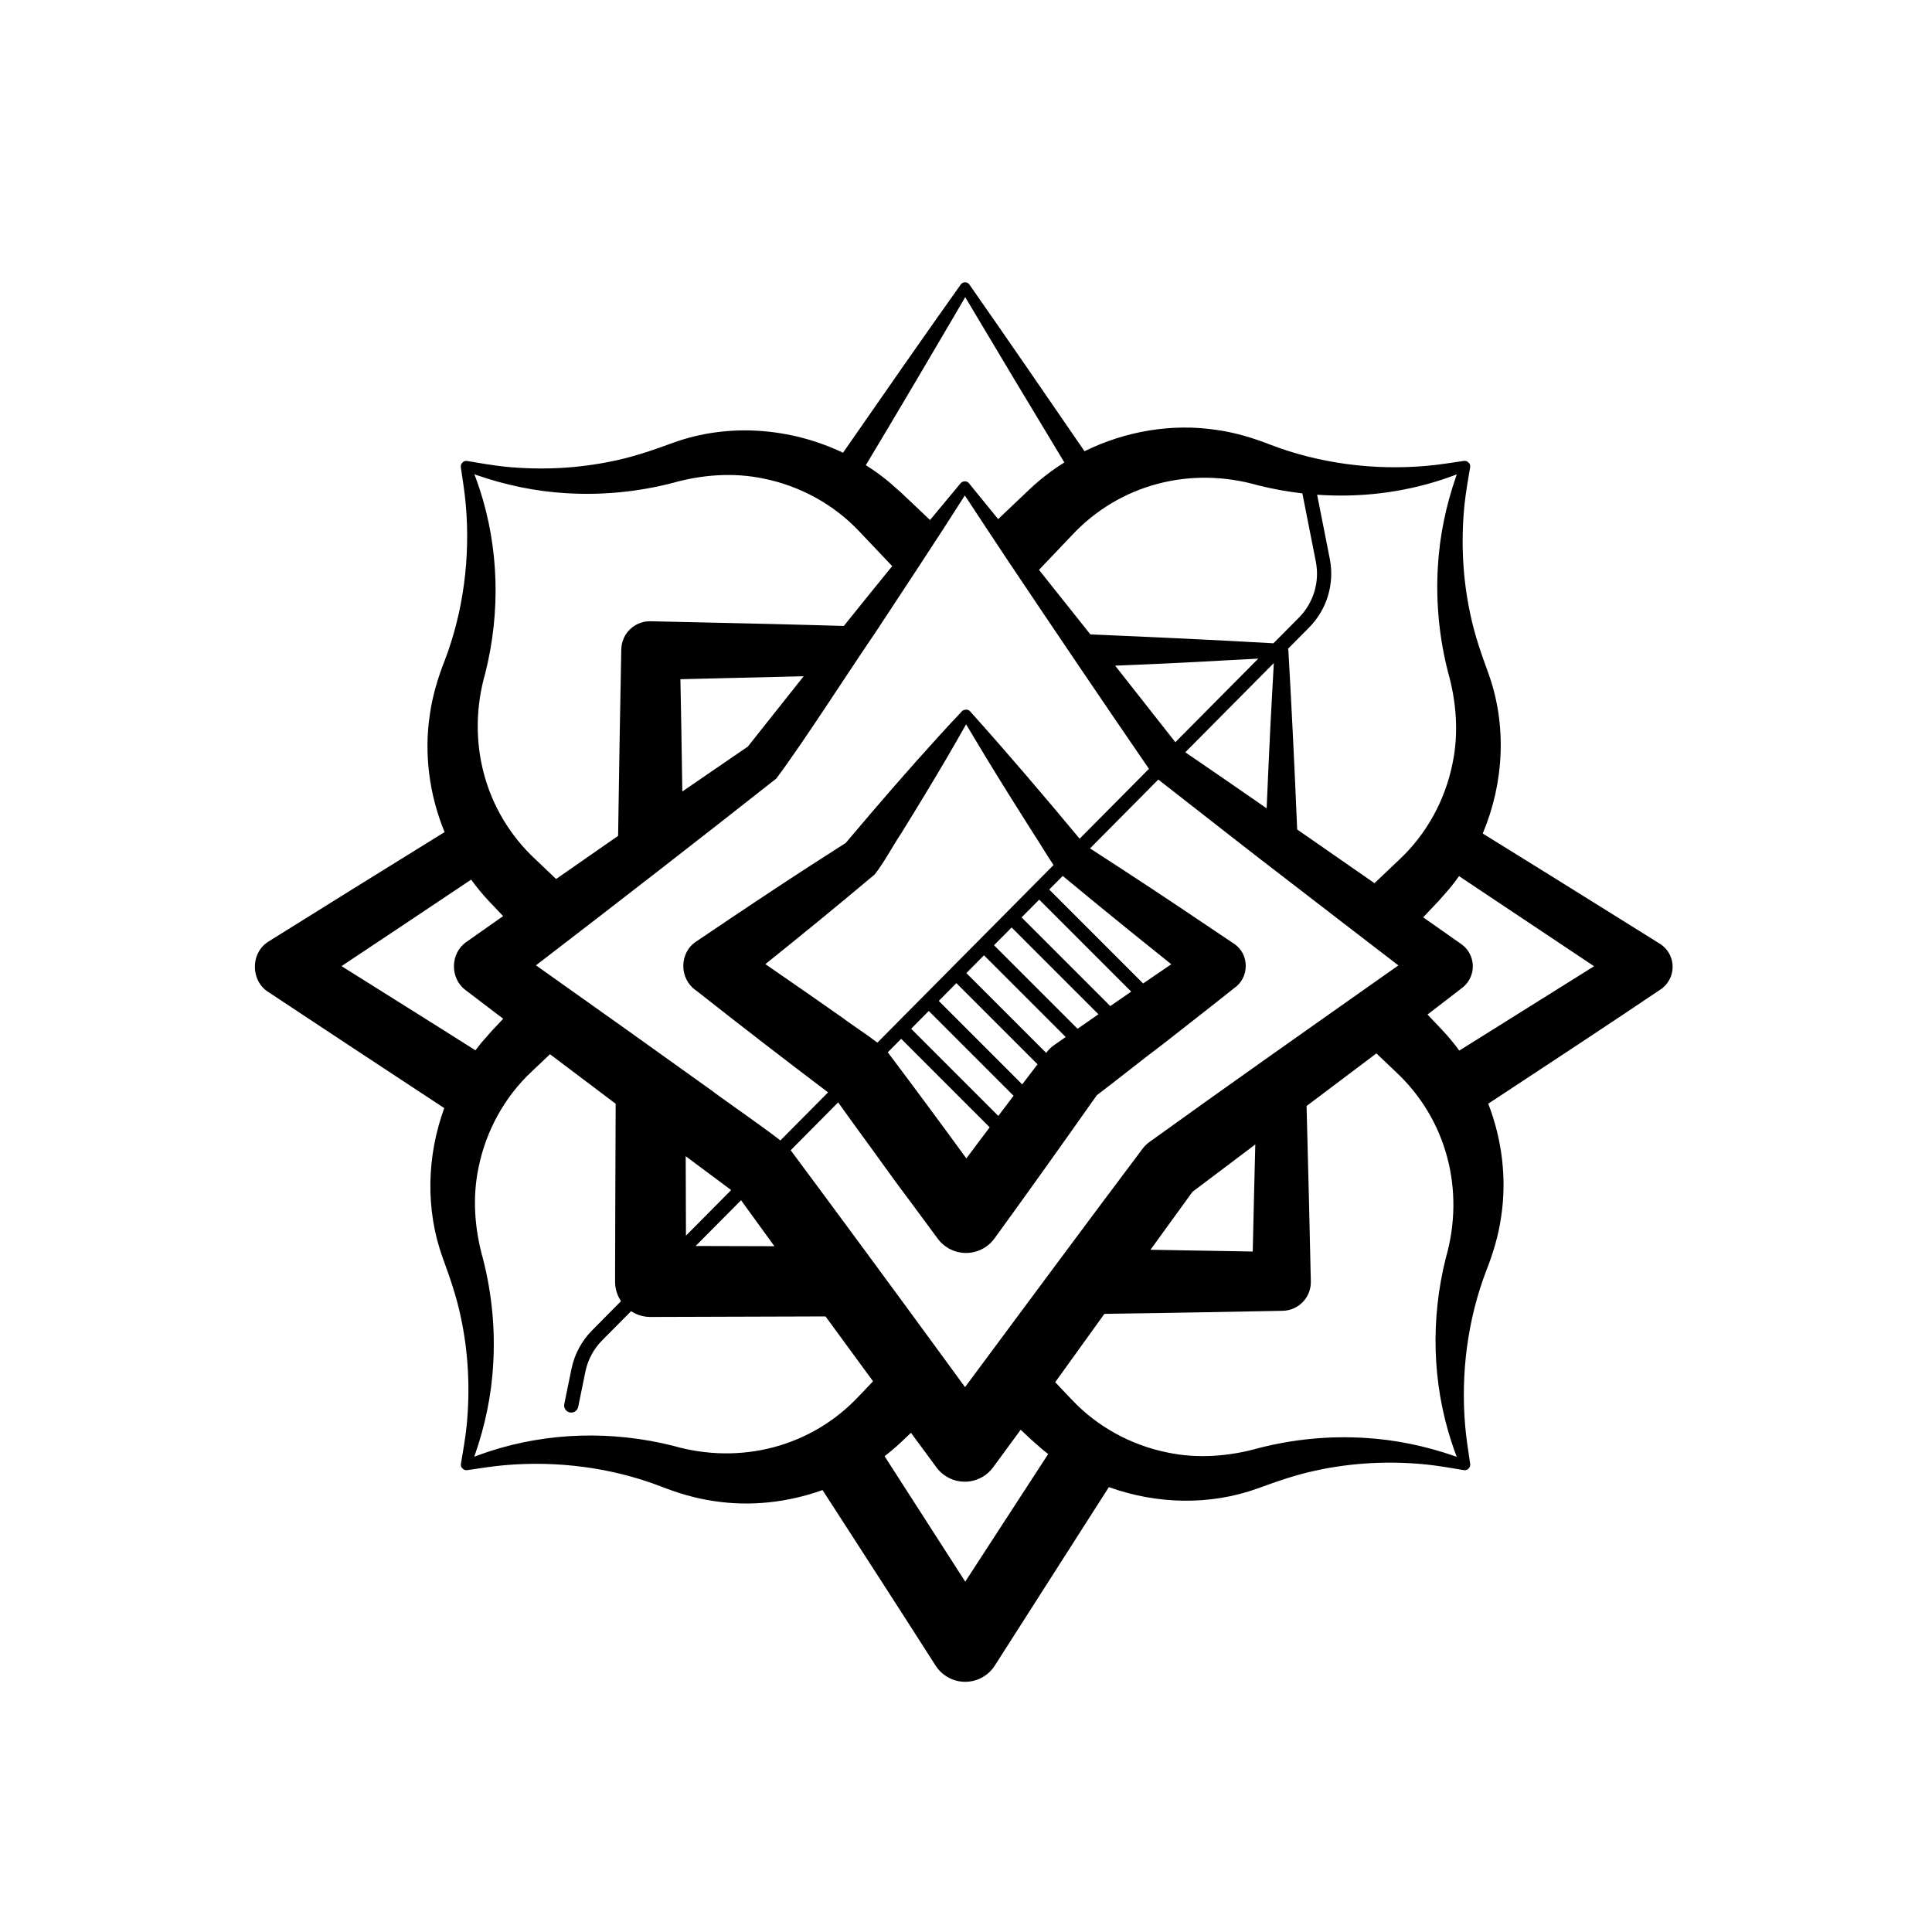 <svg xmlns="http://www.w3.org/2000/svg" width="250" height="250" viewBox="0 0 250 250" fill="none"><path d="M214.777 122.114C214.777 122.114 201.276 113.695 201.28 113.695C198.452 111.943 195.239 109.949 191.865 107.856C194.619 101.335 195.019 93.834 192.599 87.132C191.689 84.65 190.818 82.15 190.271 79.543C189.261 74.887 189.023 70.043 189.508 65.281C189.658 63.831 189.992 61.881 190.238 60.441C190.282 60.184 190.165 59.924 189.948 59.784C189.809 59.67 189.629 59.615 189.438 59.641C188.009 59.854 186.019 60.166 184.58 60.284C177.776 60.886 170.737 59.979 164.414 57.555C162.181 56.678 159.875 55.98 157.492 55.642C151.669 54.743 145.618 55.786 140.334 58.389C135.289 51.02 130.181 43.613 125.43 36.806C125.279 36.593 125.022 36.494 124.776 36.538C124.603 36.56 124.438 36.651 124.328 36.806C120.025 42.835 113.984 51.526 109.086 58.584C102.286 55.338 94.248 54.71 87.121 57.287C84.639 58.198 82.138 59.068 79.531 59.615C74.875 60.625 70.032 60.864 65.27 60.379C63.819 60.229 61.87 59.894 60.43 59.648C60.173 59.604 59.912 59.722 59.773 59.938C59.659 60.078 59.604 60.258 59.63 60.449C59.843 61.877 60.155 63.867 60.272 65.307C60.874 72.111 59.967 79.15 57.544 85.473C56.666 87.705 55.969 90.011 55.631 92.394C54.838 97.538 55.554 102.863 57.529 107.673C49.694 112.516 41.953 117.33 34.8 121.799C32.366 123.256 32.381 126.958 34.8 128.419C41.48 132.851 49.572 138.182 57.485 143.386C55.227 149.576 55.029 156.509 57.28 162.747C58.19 165.229 59.06 167.73 59.608 170.337C60.617 174.993 60.856 179.836 60.371 184.599C60.221 186.049 59.887 187.999 59.641 189.438C59.597 189.695 59.714 189.956 59.931 190.095C60.07 190.209 60.254 190.264 60.441 190.239C61.87 190.026 63.86 189.714 65.299 189.596C72.103 188.994 79.142 189.901 85.465 192.324C87.697 193.202 90.003 193.899 92.386 194.237C97.094 194.964 101.955 194.421 106.435 192.813C111.723 200.994 116.885 208.98 121.067 215.531C121.409 216.074 121.875 216.544 122.448 216.911C124.563 218.262 127.372 217.646 128.723 215.531L143.488 192.431C149.653 194.656 156.545 194.84 162.751 192.6C165.233 191.689 167.733 190.819 170.34 190.272C174.996 189.262 179.839 189.023 184.602 189.508C186.052 189.658 188.002 189.993 189.441 190.239C189.698 190.283 189.959 190.165 190.099 189.949C190.213 189.809 190.268 189.625 190.242 189.438C190.029 188.01 189.717 186.02 189.599 184.58C188.997 177.776 189.904 170.737 192.327 164.414C193.205 162.182 193.903 159.876 194.241 157.493C195.001 152.565 194.373 147.469 192.581 142.816C200.556 137.577 208.315 132.458 214.774 128.103C215.225 127.82 215.604 127.446 215.901 126.972C216.936 125.324 216.433 123.146 214.777 122.114ZM186.629 62.053C187.099 61.899 187.829 61.639 188.512 61.385C188.454 61.55 188.413 61.661 188.413 61.661C187.117 65.391 186.287 69.328 186.063 73.282C185.781 77.872 186.229 82.52 187.378 86.989C188.461 90.812 188.777 94.913 187.954 98.805C187.011 103.513 184.606 107.912 181.114 111.191C180.027 112.219 178.944 113.25 177.857 114.282C174.985 112.277 171.244 109.685 167.854 107.335C167.528 99.595 167.157 91.865 166.716 84.18C166.709 84.096 166.694 84.022 166.672 83.949L169.386 81.213C171.706 78.871 172.712 75.544 172.073 72.309L170.436 64.018C175.9 64.403 181.407 63.768 186.629 62.053ZM148.724 147.784C148.408 148.012 148.107 148.298 147.865 148.625C141.182 157.5 132.153 169.687 124.875 179.495C123.436 177.527 121.963 175.507 121.963 175.507C116.162 167.568 108.227 156.784 102.315 148.842L108.458 142.647C109.299 143.826 110.14 145.005 110.995 146.172C113.015 148.904 115.839 152.925 117.869 155.583L121.332 160.269C121.6 160.643 121.93 160.97 122.32 161.257C124.346 162.74 127.192 162.299 128.676 160.269C133.144 154.122 137.547 147.931 141.927 141.722C144.578 139.721 147.982 136.978 150.553 135.058C153.597 132.664 156.659 130.295 159.685 127.876C161.689 126.532 161.719 123.458 159.685 122.122C155.186 119.089 149.649 115.365 145.122 112.428C143.771 111.539 142.412 110.658 141.05 109.781L149.884 100.873C154.823 104.724 162.259 110.577 167.238 114.37C170.557 116.93 176.388 121.428 180.952 124.923C170.851 132.039 158.025 141.069 148.724 147.784ZM162.435 148.093C162.317 152.723 162.203 157.342 162.104 161.947C157.753 161.862 153.332 161.789 148.871 161.719C150.777 159.075 152.609 156.546 154.305 154.221C156.806 152.327 159.556 150.256 162.435 148.093ZM95.893 155.312C97.248 157.188 98.702 159.193 100.208 161.26C96.782 161.246 93.385 161.238 90.018 161.231L95.893 155.312ZM88.762 159.894C88.755 156.52 88.744 153.087 88.729 149.613L94.612 153.994L88.762 159.894ZM92.203 141.193C85.171 136.152 76.843 130.207 69.353 124.912C79.505 117.128 90.811 108.348 100.454 100.744C103.953 96.081 109.945 86.699 113.257 81.878C116.573 76.847 121.508 69.375 124.849 64.113C126.7 66.944 128.58 69.757 130.445 72.577C135.986 80.857 142.955 91.164 148.673 99.488L139.706 108.528C135.068 102.958 130.372 97.436 125.525 92.042C125.345 91.843 125.121 91.796 124.919 91.84C124.765 91.843 124.603 91.902 124.468 92.042C120.484 96.272 116.595 100.693 112.817 105.099C111.689 106.421 110.559 107.743 109.442 109.072C106.218 111.128 103.005 113.206 99.818 115.318C97.373 116.922 92.519 120.19 90.091 121.828C87.848 123.3 87.874 126.693 90.091 128.18C95.471 132.425 101.57 137.14 107.151 141.351L100.982 147.571C98.46 145.6 92.581 141.55 92.203 141.193ZM88.043 87.889C93.337 87.771 98.658 87.643 103.993 87.507C101.522 90.61 99.099 93.665 96.767 96.609C95.486 97.487 89.934 101.295 88.292 102.418C88.252 99.705 88.212 97.021 88.167 94.392L88.043 87.889ZM152.091 96.04C149.554 92.805 146.943 89.486 144.299 86.137C144.67 86.123 145.041 86.108 145.412 86.09C150.417 85.902 157.279 85.524 162.817 85.227L152.091 96.04ZM164.833 85.799C164.664 88.66 164.524 91.524 164.366 94.384C164.201 97.777 164.05 101.185 163.904 104.6C163.103 104.045 162.369 103.535 161.726 103.087C159.703 101.669 155.811 99.015 153.376 97.347L164.833 85.799ZM125.044 149.896C121.809 145.449 118.181 140.551 114.88 136.167L116.61 134.422L128.062 145.875C127.06 147.219 126.054 148.559 125.044 149.896ZM109.13 131.775C106.031 129.598 102.451 127.101 99.04 124.758C103.795 120.943 108.671 116.955 113.184 113.155C114.388 111.627 115.486 109.531 116.595 107.864C118.644 104.563 120.66 101.24 122.628 97.887C123.318 96.712 124.251 95.075 125.011 93.727C125.826 95.1 126.656 96.466 127.479 97.836C129.505 101.163 131.569 104.467 133.658 107.754C134.543 109.072 135.406 110.588 136.328 111.936L113.536 134.914C112.031 133.769 109.637 132.201 109.13 131.775ZM129.182 144.399L117.902 133.119L120.183 130.82L131.154 141.792C130.493 142.662 129.836 143.529 129.182 144.399ZM132.274 140.319L121.475 129.517L123.755 127.218L134.257 137.72C133.596 138.586 132.935 139.453 132.274 140.319ZM136.324 135.293C135.986 135.535 135.663 135.854 135.41 136.207C135.399 136.222 135.388 136.233 135.38 136.247L125.048 125.915L127.328 123.616L137.903 134.191C137.378 134.558 136.849 134.926 136.324 135.293ZM139.434 133.123L128.624 122.313L130.904 120.014L142.137 131.246C141.23 131.874 140.33 132.498 139.434 133.123ZM143.668 130.185L132.193 118.711L134.473 116.412L146.378 128.316C145.474 128.937 144.571 129.561 143.668 130.185ZM147.92 127.259L135.77 115.108L137.517 113.346C140.451 115.78 143.4 118.193 146.363 120.591C147.641 121.622 149.646 123.238 151.562 124.773C150.351 125.592 149.135 126.421 147.92 127.259ZM162.795 62.803C164.686 63.276 166.602 63.621 168.526 63.842L170.267 72.669C170.788 75.305 169.969 78.019 168.075 79.924L164.785 83.24C156.92 82.796 149.014 82.421 141.098 82.095C138.883 79.3 136.658 76.506 134.444 73.741C135.858 72.261 137.268 70.785 138.67 69.302C144.861 62.634 154.085 60.291 162.795 62.803ZM117.377 51.236C119.533 47.564 122.657 42.317 124.897 38.447C128.833 45.075 133.357 52.602 137.727 59.839C136.137 60.834 134.639 61.984 133.273 63.269C131.899 64.565 130.53 65.869 129.16 67.172C127.886 65.6 126.623 64.044 125.371 62.516C125.202 62.31 124.927 62.233 124.677 62.307C124.548 62.333 124.42 62.399 124.313 62.516C123.01 64.069 121.684 65.667 120.344 67.29C119.823 66.794 119.301 66.298 118.784 65.806C118.185 65.241 117.113 64.231 116.533 63.68C116.408 63.559 115.126 62.454 114.943 62.285C114.017 61.525 113.048 60.827 112.038 60.192C114.087 56.773 115.982 53.601 117.377 51.236ZM61.664 61.47C65.394 62.766 69.331 63.596 73.285 63.82C77.875 64.102 82.524 63.654 86.992 62.505C90.815 61.422 94.916 61.106 98.808 61.929C103.516 62.872 107.915 65.277 111.194 68.769C112.607 70.267 114.028 71.762 115.449 73.256C113.368 75.812 111.275 78.404 109.193 80.997C107.658 80.953 106.119 80.909 104.588 80.868C99.492 80.721 89.28 80.512 84.18 80.391C82.131 80.347 80.431 81.973 80.394 84.026C80.243 91.825 80.097 100.032 79.983 108.161C77.2 110.096 74.317 112.101 71.96 113.742C71.071 112.898 70.186 112.05 69.298 111.209C62.633 105.018 60.291 95.794 62.802 87.085C64.774 79.209 64.568 70.921 62.053 63.247C61.899 62.777 61.638 62.046 61.385 61.363C61.55 61.426 61.664 61.47 61.664 61.47ZM52.543 130.255L44.193 125.015C49.609 121.417 55.264 117.642 60.966 113.823C61.675 114.8 62.442 115.733 63.268 116.61C63.878 117.256 64.491 117.899 65.104 118.545C62.769 120.187 60.375 121.868 60.375 121.868C58.249 123.315 58.179 126.605 60.258 128.129C61.818 129.322 63.448 130.56 65.115 131.826C64.609 132.363 64.043 132.965 63.676 133.35C63.555 133.475 62.45 134.757 62.281 134.937C62.02 135.256 61.767 135.579 61.521 135.91C58.095 133.739 54.904 131.731 52.543 130.255ZM111.212 180.585C105.021 187.25 95.801 189.592 87.088 187.081C79.212 185.109 70.924 185.315 63.25 187.83C62.78 187.984 62.049 188.245 61.366 188.498C61.425 188.333 61.466 188.223 61.466 188.223C62.762 184.492 63.592 180.556 63.816 176.601C64.098 172.011 63.65 167.363 62.501 162.894C61.418 159.072 61.102 154.97 61.925 151.078C62.868 146.371 65.273 141.972 68.765 138.693C69.566 137.936 70.366 137.176 71.167 136.416C74.005 138.561 76.869 140.723 79.667 142.824C79.627 151.309 79.605 160.159 79.59 165.824C79.586 166.768 79.873 167.646 80.357 168.373L76.623 172.14C75.261 173.513 74.335 175.243 73.946 177.141L73.017 181.687C72.915 182.183 73.238 182.667 73.733 182.77C73.796 182.785 73.858 182.788 73.917 182.788C74.343 182.788 74.728 182.487 74.817 182.054L75.746 177.508C76.061 175.962 76.814 174.552 77.927 173.432L81.665 169.665C82.388 170.139 83.251 170.418 84.18 170.414C91.263 170.399 98.966 170.377 106.824 170.344C108.958 173.26 111.047 176.113 112.971 178.738C112.387 179.348 111.796 179.965 111.212 180.585ZM124.901 204.665C121.75 199.767 117.348 192.919 114.465 188.432C115.207 187.859 115.923 187.253 116.606 186.611C117.032 186.211 117.454 185.803 117.88 185.403C119.525 187.635 121.167 189.868 121.167 189.868C121.435 190.239 121.765 190.565 122.151 190.852C124.178 192.339 127.027 191.898 128.51 189.871C129.641 188.344 130.838 186.71 132.079 185.006C132.542 185.443 133.023 185.895 133.346 186.203C133.471 186.324 134.753 187.43 134.936 187.599C135.167 187.786 135.399 187.973 135.634 188.153C131.789 194.05 128.062 199.789 124.901 204.665ZM188.219 188.414C184.488 187.118 180.552 186.288 176.597 186.064C172.007 185.781 167.359 186.229 162.89 187.378C159.068 188.461 154.966 188.777 151.074 187.955C146.367 187.011 141.968 184.606 138.689 181.114C137.976 180.361 137.26 179.609 136.544 178.856C138.63 175.966 140.778 172.981 142.908 170.014C143.749 169.999 144.586 169.988 145.412 169.974C150.586 169.915 160.801 169.709 165.978 169.617C168.034 169.577 169.665 167.877 169.621 165.821C169.459 158.279 169.272 150.704 169.07 143.117C172.099 140.841 175.154 138.542 178.106 136.31C178.933 137.096 179.759 137.889 180.589 138.671C187.253 144.862 189.596 154.085 187.084 162.795C185.112 170.671 185.318 178.959 187.833 186.633C187.987 187.103 188.248 187.834 188.501 188.517C188.333 188.454 188.219 188.414 188.219 188.414ZM188.832 135.946C188.145 135.01 187.404 134.118 186.61 133.273C185.983 132.609 185.347 131.944 184.719 131.279C186.247 130.112 187.712 128.984 189.085 127.92C189.412 127.681 189.702 127.402 189.944 127.057C191.057 125.47 190.675 123.278 189.089 122.166C189.089 122.166 186.552 120.385 184.158 118.703C184.734 118.094 185.678 117.088 186.203 116.537C186.324 116.412 187.429 115.13 187.598 114.947C188.017 114.436 188.417 113.911 188.799 113.372C194.086 116.904 200.92 121.468 206.273 125.03C200.879 128.408 194.92 132.135 188.832 135.946Z" fill="black"></path></svg>